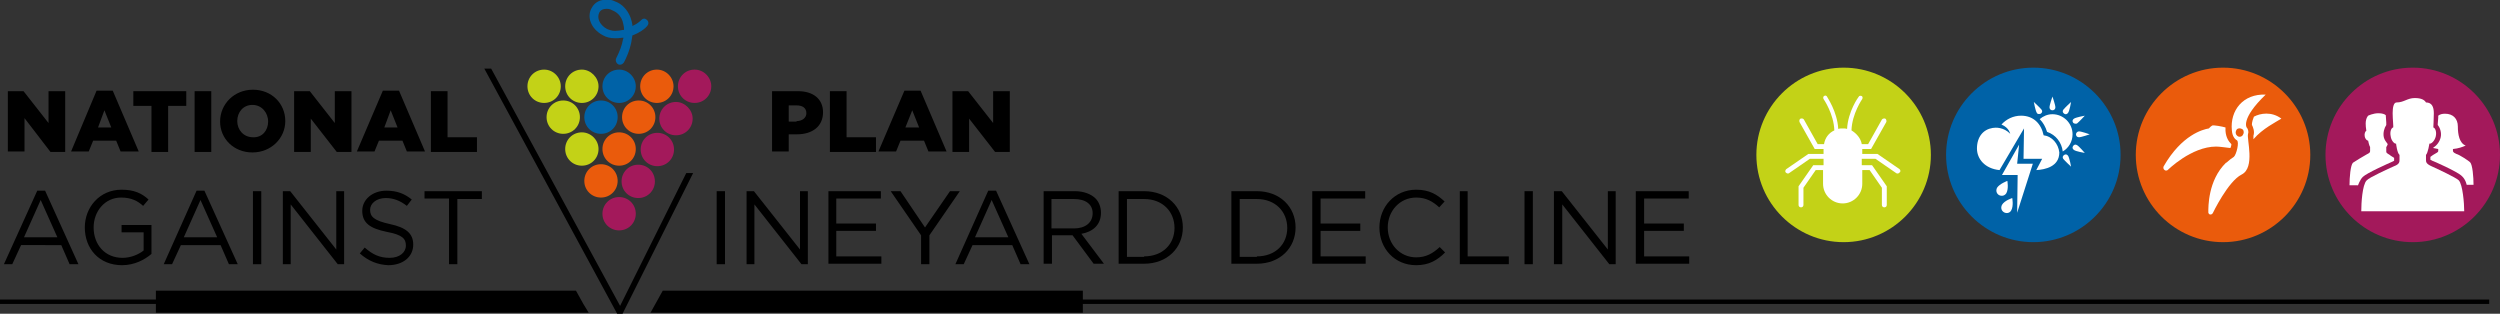 <?xml version="1.0" encoding="utf-8"?>
<!-- Generator: Adobe Illustrator 24.1.2, SVG Export Plug-In . SVG Version: 6.00 Build 0)  -->
<svg version="1.1" id="Mode_Isolation" xmlns="http://www.w3.org/2000/svg" xmlns:xlink="http://www.w3.org/1999/xlink" x="0px"
	 y="0px" viewBox="0 0 510 64" style="enable-background:new 0 0 510 64;" xml:space="preserve">
<rect x="0" y="0" width="510" height="64" fill="#333333" stroke="none"/>
<style type="text/css">
	.st0{clip-path:url(#SVGID_2_);}
	.st1{fill:#C3D217;}
	.st2{fill:#0062A7;}
	.st3{fill:#FFFFFF;}
	.st4{fill:#EA5B0C;}
	.st5{fill:#A3195B;}
</style>
<g>
	<defs>
		<rect id="SVGID_1_" width="510" height="64"/>
	</defs>
	<clipPath id="SVGID_2_">
		<use xlink:href="#SVGID_1_"  style="overflow:visible;"/>
	</clipPath>
	<g class="st0">
		<path class="st1" d="M393.9,31.6c0,9.8-8,17.8-17.8,17.8c-9.8,0-17.8-8-17.8-17.8c0-9.8,8-17.8,17.8-17.8
			C385.9,13.8,393.9,21.8,393.9,31.6"/>
	</g>
	<g class="st0">
		<path class="st2" d="M432.6,31.6c0,9.8-8,17.8-17.8,17.8c-9.8,0-17.8-8-17.8-17.8c0-9.8,8-17.8,17.8-17.8
			C424.6,13.8,432.6,21.8,432.6,31.6"/>
	</g>
	<g class="st0">
		<path class="st3" d="M409.3,39.4c0.5-0.9,0.2-2.5,0.2-2.5s-1.6,0.6-2.1,1.4c-0.3,0.6-0.1,1.2,0.4,1.5c0,0,0,0,0,0l0,0
			C408.4,40.1,409,39.9,409.3,39.4"/>
	</g>
	<g class="st0">
		<path class="st3" d="M408.4,41.8c-0.3,0.6-0.1,1.2,0.4,1.5h0v0c0.5,0.3,1.2,0.2,1.5-0.4c0.5-0.9,0.2-2.5,0.2-2.5
			S408.9,40.9,408.4,41.8"/>
	</g>
	<g class="st0">
		<path class="st3" d="M416.9,27.6c-0.5-2.4-2.1-4-4.6-4c-1.6,0-3,0.7-4,1.8c1.6,0.7,1.7,1.8,1.8,1.9c-1.4-1.4-3-1.3-3.6-1.2
			c-1.9,0.3-3.2,1.8-3.2,4.2c0,2.1,1.6,4.1,4.6,4.4l5-8.5l-0.1,6.2h3.8l-1.2,2.3c1.8-0.1,4.7-0.7,4.7-3.6
			C419.9,29.3,418.6,27.8,416.9,27.6"/>
	</g>
	<g class="st0">
		<polygon class="st3" points="411.9,29.5 408.4,35.7 411.6,35.7 411.5,43.4 414.7,33.4 411.5,33.4 		"/>
	</g>
	<g class="st0">
		<path class="st3" d="M418.7,22.5c0.3,0,0.6-0.2,0.6-0.6c0-0.5-0.6-2.2-0.6-2.2s-0.6,1.7-0.6,2.2C418.1,22.3,418.4,22.5,418.7,22.5
			"/>
	</g>
	<g class="st0">
		<path class="st3" d="M416.3,23.2c0.3-0.2,0.4-0.5,0.2-0.8c-0.3-0.4-1.6-1.6-1.6-1.6s0.3,1.7,0.6,2.2
			C415.6,23.3,416,23.3,416.3,23.2"/>
	</g>
	<g class="st0">
		<path class="st3" d="M421.1,31.6c-0.3,0.2-0.4,0.5-0.2,0.8c0.3,0.4,1.6,1.6,1.6,1.6s-0.3-1.7-0.6-2.2
			C421.7,31.5,421.4,31.4,421.1,31.6"/>
	</g>
	<g class="st0">
		<path class="st3" d="M423.7,29.6c-0.3-0.2-0.6-0.1-0.8,0.2c-0.2,0.3-0.1,0.6,0.2,0.8c0.4,0.3,2.2,0.6,2.2,0.6
			S424.1,29.8,423.7,29.6"/>
	</g>
	<g class="st0">
		<path class="st3" d="M423.5,27.4c0,0.3,0.2,0.6,0.6,0.6c0.5,0,2.2-0.6,2.2-0.6s-1.7-0.6-2.2-0.6C423.8,26.8,423.5,27.1,423.5,27.4
			"/>
	</g>
	<g class="st0">
		<path class="st3" d="M423.7,25.2c0.4-0.3,1.6-1.6,1.6-1.6s-1.7,0.3-2.2,0.6c-0.3,0.2-0.4,0.5-0.2,0.8
			C423,25.2,423.4,25.3,423.7,25.2"/>
	</g>
	<g class="st0">
		<path class="st3" d="M421.1,23.2c0.3,0.2,0.6,0.1,0.8-0.2c0.3-0.4,0.6-2.2,0.6-2.2s-1.3,1.2-1.6,1.6
			C420.7,22.7,420.8,23,421.1,23.2"/>
	</g>
	<g class="st0">
		<path class="st3" d="M418.7,23.3c-1,0-1.9,0.4-2.6,1c0.7,0.7,1.2,1.6,1.5,2.6c1.8,0.6,3,2.2,3.2,4c1.2-0.7,2-2,2-3.5
			C422.8,25.1,420.9,23.3,418.7,23.3"/>
	</g>
	<g class="st0">
		<path class="st4" d="M471.3,31.6c0,9.8-8,17.8-17.8,17.8c-9.8,0-17.8-8-17.8-17.8c0-9.8,8-17.8,17.8-17.8
			C463.3,13.8,471.3,21.8,471.3,31.6"/>
	</g>
	<g class="st0">
		<path class="st3" d="M459.4,25.5L459.4,25.5c0.2,0.4,0.6,1.3,0.3,2.2c0,0.1,0,0.4,0,0.7c1.9-2.2,4.6-3.5,5.7-4.2
			c-2-1.5-4.3-1.1-5.6-0.4C459.3,25,459.4,25.5,459.4,25.5"/>
	</g>
	<g class="st0">
		<path class="st3" d="M455.2,29.4c0,0-0.1-0.1-0.1-0.1c-0.4-0.4-1-1.2-1.1-2.6c0-0.2,0-0.5,0-0.7c-0.7-0.2-2.3-0.5-2.7-0.4
			c-0.2,0.1-0.4,0.3-0.7,0.6c-1.2,0.2-5.5,1.3-9.2,7.7c-0.1,0.2-0.1,0.4,0,0.6c0.2,0.3,0.5,0.4,0.8,0.2l0,0c0,0,4.8-4.8,9.9-4.8
			c0.6,0,2.1,0.2,2.9,0.3C455.1,30,455.2,29.7,455.2,29.4"/>
	</g>
	<g class="st0">
		<path class="st3" d="M462.2,19.3c-4.6-0.2-7.3,3.2-6.9,7.3c0.1,1.4,0.8,1.9,1,2c0.6,0.3-0.1,3-0.6,3.4c-1.1,0.7-1.4,1.2-1.6,1.2
			c-3.7,3.6-3.6,9.1-3.6,10.1c0,0.2,0.1,0.3,0.2,0.4c0.2,0.1,0.5,0.1,0.7-0.2l0,0c0,0,3.1-6.5,5.9-7.9c2.8-1.4,1-7.2,1.3-8.3
			c0.2-0.5-0.1-1.1-0.2-1.2C458.3,26.1,457,24.3,462.2,19.3 M456.3,27.6c-0.3-0.3-0.3-0.8,0-1.2c0.3-0.3,0.8-0.3,1.2,0
			c0.3,0.3,0.3,0.8,0,1.2C457.2,28,456.6,28,456.3,27.6"/>
	</g>
	<g class="st0">
		<path class="st5" d="M510,31.6c0,9.8-8,17.8-17.8,17.8c-9.8,0-17.8-8-17.8-17.8c0-9.8,8-17.8,17.8-17.8
			C502,13.8,510,21.8,510,31.6"/>
	</g>
	<g class="st0">
		<path class="st3" d="M496.4,30.1c0,0,0,0.1,0,0.1c0,0,0,0,0,0c0.3,0.1,0.7,0.1,1,0.2v0.3c0,0.3,0,0.3-0.7,0.7
			c-0.2,0.1-0.5,0.3-0.9,0.6v0.6l0,0h0c0.1,0,0.2,0.1,0.4,0.2c0.1,0,5.1,2.2,6,3.1c0.8,0.7,1,1.8,1,1.8h1.4c0-1.6-0.2-4.1-0.7-4.6
			c-0.3-0.3-2.1-1.5-2.8-1.7c-0.7-0.3-0.7-0.5-0.7-0.7v-0.3c1.1-0.1,1.9-0.4,2.6-0.7c-1.3-0.5-1.6-2.3-1.6-3.9c0-1.6-1-2.6-2.6-2.6
			c-0.6,0-1,0.1-1.4,0.4c0,0.1,0,0.3,0,0.4v0c0,0.4-0.1,0.9-0.1,1.3c0,0.1,0,0.2,0,0.2h0c0.5,0.6,0.8,1.6,0.6,2.5
			C497.7,28.9,497.1,29.7,496.4,30.1"/>
	</g>
	<g class="st0">
		<path class="st3" d="M481,37.9c0,0,0.4-1.2,1-1.8c0.8-0.8,5.3-2.8,6-3.1c0.2-0.1,0.4-0.2,0.4-0.2h0l0,0l0-0.6
			c-0.3-0.2-0.7-0.4-0.9-0.6c-0.7-0.4-0.7-0.5-0.7-0.7V30c0.1-0.1,0.2-0.3,0.3-0.6c-0.3-0.4-0.7-0.9-0.8-1.4
			c-0.2-0.9,0.1-1.9,0.5-2.5h0c0-0.1,0-0.2,0-0.4c0,0,0,0,0-0.1c0-0.5-0.1-1-0.1-1.5c-0.2-0.2-0.7-0.4-1.5-0.4
			c-1.1,0-2.1,0.5-2.1,0.5s-0.5,0.5-0.5,1.6c0,1,0.2,1.5,0.1,1.5c-0.2,0.1-0.4,0.6-0.3,1.1c0.1,0.6,0.5,0.9,0.7,0.9
			c0,0,0.2,1,0.4,1.3v0.8c0,0.3-0.1,0.4-0.7,0.7c-0.7,0.4-2.4,1.4-2.8,1.7c-0.5,0.5-0.7,3-0.7,4.6H481z"/>
	</g>
	<g class="st0">
		<path class="st3" d="M488.8,29.3c0,0,0.2,1.9,0.7,2.3v1c0,0.4,0,0.9-1.1,1.3c-1.1,0.5-5.1,2.3-5.6,2.9c-0.9,0.9-1.1,4.7-1.1,6.3
			h21c0-1.6-0.3-5.4-1.1-6.3c-0.6-0.6-4.5-2.4-5.6-2.9c-1.1-0.5-1.1-0.9-1.1-1.3v-1c0.4-0.4,0.7-2.3,0.7-2.3
			c0.4,0.1,1.1-0.6,1.3-1.5c0.2-0.9-0.1-1.7-0.5-1.8c0,0,0.1-2,0.1-2.9c0-1.3-0.4-2.2-1.6-2.2c-0.3-0.5-0.9-0.9-2.3-0.9
			c-1.5,0-2.2,0.9-3.7,0.9c-0.6,0-0.8,1-0.8,2.2c0,1.2,0.2,2.9,0.1,2.9c-0.4,0.1-0.7,0.9-0.5,1.8C487.8,28.7,488.5,29.4,488.8,29.3"
			/>
	</g>
	<g class="st0">
		<path class="st3" d="M387.5,34.5l-4.5-3.1h-3.1v-1h1.8l3.1-5.5c0.1-0.2,0-0.6-0.2-0.7c-0.2-0.1-0.6,0-0.7,0.2l-2.8,5h-1.3
			c-0.2-1.2-1.1-2.2-2.1-2.8c0.1-3.4,2.2-6.4,2.2-6.4c0.1-0.2,0.1-0.5-0.1-0.6c-0.2-0.1-0.5-0.1-0.6,0.1c-0.1,0.1-2.2,3-2.4,6.6
			c-0.3-0.1-0.6-0.1-0.9-0.1c-0.3,0-0.6,0-0.9,0.1c-0.2-3.6-2.3-6.5-2.3-6.6c-0.1-0.2-0.4-0.3-0.6-0.1c-0.2,0.1-0.2,0.4-0.1,0.6
			c0,0,2.1,3,2.2,6.4c-1.1,0.5-1.9,1.5-2.1,2.8h-1.3l-2.8-5c-0.1-0.2-0.4-0.3-0.7-0.2c-0.2,0.1-0.3,0.4-0.2,0.7l3.1,5.5h1.8v1h-3.1
			l-4.5,3.1c-0.2,0.2-0.3,0.5-0.1,0.7c0.1,0.1,0.3,0.2,0.4,0.2c0.1,0,0.2,0,0.3-0.1l4.2-2.9h2.8v1.3h-2.1l-3,4.3v3.8
			c0,0.3,0.2,0.5,0.5,0.5s0.5-0.2,0.5-0.5v-3.5l2.5-3.6h1.5v2.8c0,2.2,1.8,4,4,4s4-1.8,4-4v-2.8h1.5l2.5,3.6v3.5
			c0,0.3,0.2,0.5,0.5,0.5s0.5-0.2,0.5-0.5V38l-3-4.3h-2.1v-1.3h2.8l4.2,2.9c0.1,0.1,0.2,0.1,0.3,0.1c0.2,0,0.3-0.1,0.4-0.2
			C387.8,35,387.7,34.7,387.5,34.5"/>
	</g>
	<g class="st0">
		<polygon points="118.5,61.1 117.5,59.3 31.8,59.3 31.8,61.1 0,61.1 0,62 31.8,62 31.8,63.8 120.1,63.8 119,62 		"/>
	</g>
	<g class="st0">
		<g>
			<polygon points="140,35.3 126.5,62.4 100.2,14 98.8,14 125.9,64 126,64 127,64 127,64 141.4,35.3 			"/>
		</g>
		<g>
			<path class="st1" d="M114.4,17.6c0,1.9-1.5,3.4-3.4,3.4c-1.9,0-3.4-1.5-3.4-3.4c0-1.9,1.5-3.4,3.4-3.4
				C112.9,14.2,114.4,15.8,114.4,17.6"/>
		</g>
		<g>
			<path class="st1" d="M122.1,17.6c0,1.9-1.5,3.4-3.4,3.4c-1.9,0-3.4-1.5-3.4-3.4c0-1.9,1.5-3.4,3.4-3.4
				C120.5,14.2,122.1,15.8,122.1,17.6"/>
		</g>
		<g>
			<path class="st2" d="M129.7,17.6c0,1.9-1.5,3.4-3.4,3.4c-1.9,0-3.4-1.5-3.4-3.4c0-1.9,1.5-3.4,3.4-3.4
				C128.2,14.2,129.7,15.8,129.7,17.6"/>
		</g>
		<g>
			<path class="st5" d="M145.1,17.6c0,1.9-1.5,3.4-3.4,3.4c-1.9,0-3.4-1.5-3.4-3.4c0-1.9,1.5-3.4,3.4-3.4
				C143.6,14.2,145.1,15.8,145.1,17.6"/>
		</g>
		<g>
			<path class="st1" d="M122.1,30.4c0,1.9-1.5,3.4-3.4,3.4c-1.9,0-3.4-1.5-3.4-3.4c0-1.9,1.5-3.4,3.4-3.4
				C120.5,27,122.1,28.5,122.1,30.4"/>
		</g>
		<g>
			<path class="st4" d="M129.7,30.4c0,1.9-1.5,3.4-3.4,3.4c-1.9,0-3.4-1.5-3.4-3.4c0-1.9,1.5-3.4,3.4-3.4
				C128.2,27,129.7,28.5,129.7,30.4"/>
		</g>
		<g>
			<path class="st5" d="M129.7,43.6c0,1.9-1.5,3.4-3.4,3.4c-1.9,0-3.4-1.5-3.4-3.4c0-1.9,1.5-3.4,3.4-3.4
				C128.2,40.2,129.7,41.7,129.7,43.6"/>
		</g>
		<g>
			<path class="st4" d="M137.4,17.6c0,1.9-1.5,3.4-3.4,3.4c-1.9,0-3.4-1.5-3.4-3.4c0-1.9,1.5-3.4,3.4-3.4
				C135.9,14.2,137.4,15.8,137.4,17.6"/>
		</g>
		<g>
			<path class="st1" d="M118.3,23.9c0,1.9-1.5,3.4-3.4,3.4c-1.9,0-3.4-1.5-3.4-3.4c0-1.9,1.5-3.4,3.4-3.4
				C116.8,20.5,118.3,22,118.3,23.9"/>
		</g>
		<g>
			<path class="st2" d="M126,23.9c0,1.9-1.5,3.4-3.4,3.4c-1.9,0-3.4-1.5-3.4-3.4c0-1.9,1.5-3.4,3.4-3.4C124.5,20.5,126,22,126,23.9"
				/>
		</g>
		<g>
			<path class="st4" d="M126,36.9c0,1.9-1.5,3.4-3.4,3.4c-1.9,0-3.4-1.5-3.4-3.4c0-1.9,1.5-3.4,3.4-3.4C124.5,33.5,126,35,126,36.9"
				/>
		</g>
		<g>
			<path class="st4" d="M133.7,23.9c0,1.9-1.5,3.4-3.4,3.4c-1.9,0-3.4-1.5-3.4-3.4c0-1.9,1.5-3.4,3.4-3.4
				C132.2,20.5,133.7,22,133.7,23.9"/>
		</g>
		<g>
			<path class="st5" d="M141.3,24.2c0,1.9-1.5,3.4-3.4,3.4c-1.9,0-3.4-1.5-3.4-3.4c0-1.9,1.5-3.4,3.4-3.4
				C139.7,20.8,141.3,22.4,141.3,24.2"/>
		</g>
		<g>
			<path class="st5" d="M133.6,37c0,1.9-1.5,3.4-3.4,3.4c-1.9,0-3.4-1.5-3.4-3.4c0-1.9,1.5-3.4,3.4-3.4
				C132.1,33.6,133.6,35.1,133.6,37"/>
		</g>
		<g>
			<path class="st5" d="M137.5,30.5c0,1.9-1.5,3.4-3.4,3.4c-1.9,0-3.4-1.5-3.4-3.4c0-1.9,1.5-3.4,3.4-3.4
				C136,27.1,137.5,28.6,137.5,30.5"/>
		</g>
		<g>
			<path class="st2" d="M126.5,13.2c-0.1,0-0.3,0-0.4-0.1c-0.4-0.2-0.6-0.8-0.4-1.2c0.7-1.4,1.2-2.7,1.4-3.9l0.1-0.3l-0.3,0
				c-0.5,0.1-1,0.1-1.4,0.1c-1,0-1.8-0.2-2.5-0.6c-2.6-1.4-3.2-3.8-2.4-5.4c0.4-0.8,1-1.4,1.9-1.7c0.4-0.1,0.8-0.2,1.2-0.2
				c0.6,0,1.2,0.1,1.8,0.4c1.4,0.5,2.5,1.7,3.1,3.2c0.2,0.5,0.3,1,0.4,1.5l0,0.3l0.2-0.1c0.7-0.3,1.3-0.8,1.5-1
				c0.2-0.2,0.4-0.4,0.7-0.4c0.2,0,0.4,0.1,0.5,0.2c0.4,0.3,0.5,0.8,0.2,1.2c-0.5,0.7-1.7,1.5-3,2l-0.1,0l0,0.1
				c-0.2,1.7-0.7,3.5-1.7,5.4C127.1,13,126.8,13.2,126.5,13.2 M123.7,1.8c-0.7,0-1.3,0.3-1.5,0.9c-0.4,0.9,0,2.3,1.6,3.2
				c0.5,0.2,1,0.4,1.7,0.4c0.5,0,1.1-0.1,1.6-0.2l0.2,0l0-0.2c0-0.6-0.2-1.1-0.3-1.6c-0.4-1.1-1.1-1.8-2.1-2.2
				C124.4,1.8,124,1.8,123.7,1.8"/>
		</g>
	</g>
	<g class="st0">
		<path d="M1.6,18.6h3.2l5.1,6.5v-6.5h3.4v12.4h-3L5,24.1v6.8H1.6V18.6z"/>
		<path d="M19.7,18.5H23l5.3,12.4h-3.7l-0.9-2.2H19l-0.9,2.2h-3.6L19.7,18.5z M22.7,26l-1.4-3.5L20,26H22.7z"/>
		<path d="M30.9,21.6h-3.7v-3h10.8v3h-3.7v9.4h-3.4V21.6z"/>
		<path d="M39.7,18.6h3.4v12.4h-3.4V18.6z"/>
		<path d="M44.9,24.8L44.9,24.8c0-3.6,2.9-6.5,6.7-6.5s6.6,2.8,6.6,6.4v0c0,3.5-2.9,6.4-6.7,6.4S44.9,28.3,44.9,24.8z M54.7,24.8
			L54.7,24.8c0-1.8-1.3-3.4-3.2-3.4s-3.1,1.5-3.1,3.3v0c0,1.8,1.3,3.3,3.2,3.3C53.5,28.1,54.7,26.6,54.7,24.8z"/>
		<path d="M60,18.6h3.2l5.1,6.5v-6.5h3.4v12.4h-3l-5.3-6.8v6.8H60V18.6z"/>
		<path d="M78.1,18.5h3.3l5.3,12.4H83l-0.9-2.2h-4.8l-0.9,2.2h-3.6L78.1,18.5z M81.1,26l-1.4-3.5L78.4,26H81.1z"/>
		<path d="M87.9,18.6h3.4v9.4h6v3h-9.4V18.6z"/>
		<path d="M157.5,18.6h5.3c3.1,0,5.1,1.6,5.1,4.3v0c0,2.9-2.2,4.5-5.3,4.5h-1.7v3.5h-3.4V18.6z M162.5,24.7c1.2,0,2-0.7,2-1.6v0
			c0-1.1-0.8-1.6-2-1.6h-1.6v3.3H162.5z"/>
		<path d="M169.3,18.6h3.4v9.4h6v3h-9.4V18.6z"/>
		<path d="M184.5,18.5h3.3l5.3,12.4h-3.7l-0.9-2.2h-4.8l-0.9,2.2h-3.6L184.5,18.5z M187.5,26l-1.4-3.5l-1.4,3.5H187.5z"/>
		<path d="M194.3,18.6h3.2l5.1,6.5v-6.5h3.4v12.4h-3l-5.3-6.8v6.8h-3.4V18.6z"/>
	</g>
	<g class="st0">
		<path d="M7.6,38.9h1.6l6.8,15h-1.8l-1.7-3.9H4.3l-1.8,3.9H0.8L7.6,38.9z M11.7,48.4l-3.4-7.6l-3.4,7.6H11.7z"/>
		<path d="M17.3,46.4L17.3,46.4c0-4.1,3-7.7,7.5-7.7c2.5,0,4.1,0.7,5.5,2L29.2,42c-1.1-1-2.4-1.7-4.5-1.7c-3.3,0-5.6,2.8-5.6,6.1v0
			c0,3.5,2.3,6.2,5.9,6.2c1.7,0,3.3-0.7,4.3-1.5v-3.7h-4.5v-1.5h6.1v5.9c-1.4,1.2-3.5,2.3-6,2.3C20.2,54.1,17.3,50.7,17.3,46.4z"/>
		<path d="M40.1,38.9h1.6l6.8,15h-1.8l-1.7-3.9h-8.1l-1.8,3.9h-1.7L40.1,38.9z M44.3,48.4l-3.4-7.6l-3.4,7.6H44.3z"/>
		<path d="M51.6,39h1.7v14.9h-1.7V39z"/>
		<path d="M57.6,39h1.6l9.4,11.9V39h1.6v14.9h-1.3l-9.6-12.2v12.2h-1.6V39z"/>
		<path d="M73.4,51.7l1-1.2c1.6,1.4,3,2.1,5.1,2.1c2,0,3.3-1.1,3.3-2.5v0c0-1.4-0.7-2.2-3.9-2.8c-3.4-0.7-5-1.8-5-4.3v0
			c0-2.3,2.1-4.1,4.9-4.1c2.2,0,3.7,0.6,5.2,1.8l-1,1.3c-1.4-1.1-2.8-1.6-4.3-1.6c-1.9,0-3.2,1.1-3.2,2.4v0c0,1.4,0.8,2.2,4,2.9
			c3.3,0.7,4.8,1.9,4.8,4.2v0c0,2.5-2.1,4.2-5.1,4.2C77.1,54,75.2,53.3,73.4,51.7z"/>
		<path d="M91.6,40.5h-5V39h11.7v1.6h-5v13.3h-1.7V40.5z"/>
		<path d="M146.2,39h1.7v14.9h-1.7V39z"/>
		<path d="M152.2,39h1.6l9.4,11.9V39h1.6v14.9h-1.3l-9.6-12.2v12.2h-1.6V39z"/>
		<path d="M169,39h10.7v1.5h-9.1v5.1h8.1v1.5h-8.1v5.2h9.2v1.5H169V39z"/>
		<path d="M187.9,48l-6.2-9h2l5,7.4l5.1-7.4h2l-6.2,9v5.9h-1.7V48z"/>
		<path d="M201.6,38.9h1.6l6.8,15h-1.8l-1.7-3.9h-8.1l-1.8,3.9h-1.7L201.6,38.9z M205.7,48.4l-3.4-7.6l-3.4,7.6H205.7z"/>
		<path d="M212.9,39h6.4c1.8,0,3.3,0.6,4.2,1.5c0.7,0.7,1.1,1.8,1.1,2.9v0c0,2.5-1.7,3.9-4,4.3l4.6,6.1h-2.1l-4.3-5.8h-4.2v5.8h-1.7
			V39z M219.1,46.6c2.2,0,3.8-1.1,3.8-3.1v0c0-1.8-1.4-2.9-3.8-2.9h-4.6v6H219.1z"/>
		<path d="M228.2,39h5.2c4.7,0,7.9,3.2,7.9,7.4v0c0,4.2-3.2,7.4-7.9,7.4h-5.2V39z M233.4,52.3c3.8,0,6.2-2.5,6.2-5.8v0
			c0-3.3-2.4-5.9-6.2-5.9h-3.5v11.8H233.4z"/>
		<path d="M251.2,39h5.2c4.7,0,7.9,3.2,7.9,7.4v0c0,4.2-3.2,7.4-7.9,7.4h-5.2V39z M256.4,52.3c3.8,0,6.2-2.5,6.2-5.8v0
			c0-3.3-2.4-5.9-6.2-5.9h-3.5v11.8H256.4z"/>
		<path d="M267.8,39h10.7v1.5h-9.1v5.1h8.1v1.5h-8.1v5.2h9.2v1.5h-10.9V39z"/>
		<path d="M281.4,46.4L281.4,46.4c0-4.2,3.1-7.7,7.5-7.7c2.7,0,4.3,1,5.8,2.4l-1.1,1.2c-1.3-1.2-2.7-2-4.7-2c-3.3,0-5.8,2.7-5.8,6.1
			v0c0,3.4,2.5,6.1,5.8,6.1c2,0,3.4-0.8,4.8-2.1l1.1,1.1c-1.6,1.6-3.3,2.6-5.9,2.6C284.5,54.1,281.4,50.7,281.4,46.4z"/>
		<path d="M297.7,39h1.7v13.3h8.4v1.6h-10V39z"/>
		<path d="M311,39h1.7v14.9H311V39z"/>
		<path d="M317,39h1.6l9.4,11.9V39h1.6v14.9h-1.3l-9.6-12.2v12.2H317V39z"/>
		<path d="M333.8,39h10.7v1.5h-9.1v5.1h8.1v1.5h-8.1v5.2h9.2v1.5h-10.9V39z"/>
	</g>
	<g class="st0">
		<polygon points="134.2,61.1 135.2,59.3 220.9,59.3 220.9,61.1 507.8,61.1 507.8,62 220.9,62 220.9,63.8 132.7,63.8 133.7,62 		"/>
	</g>
</g>
</svg>
